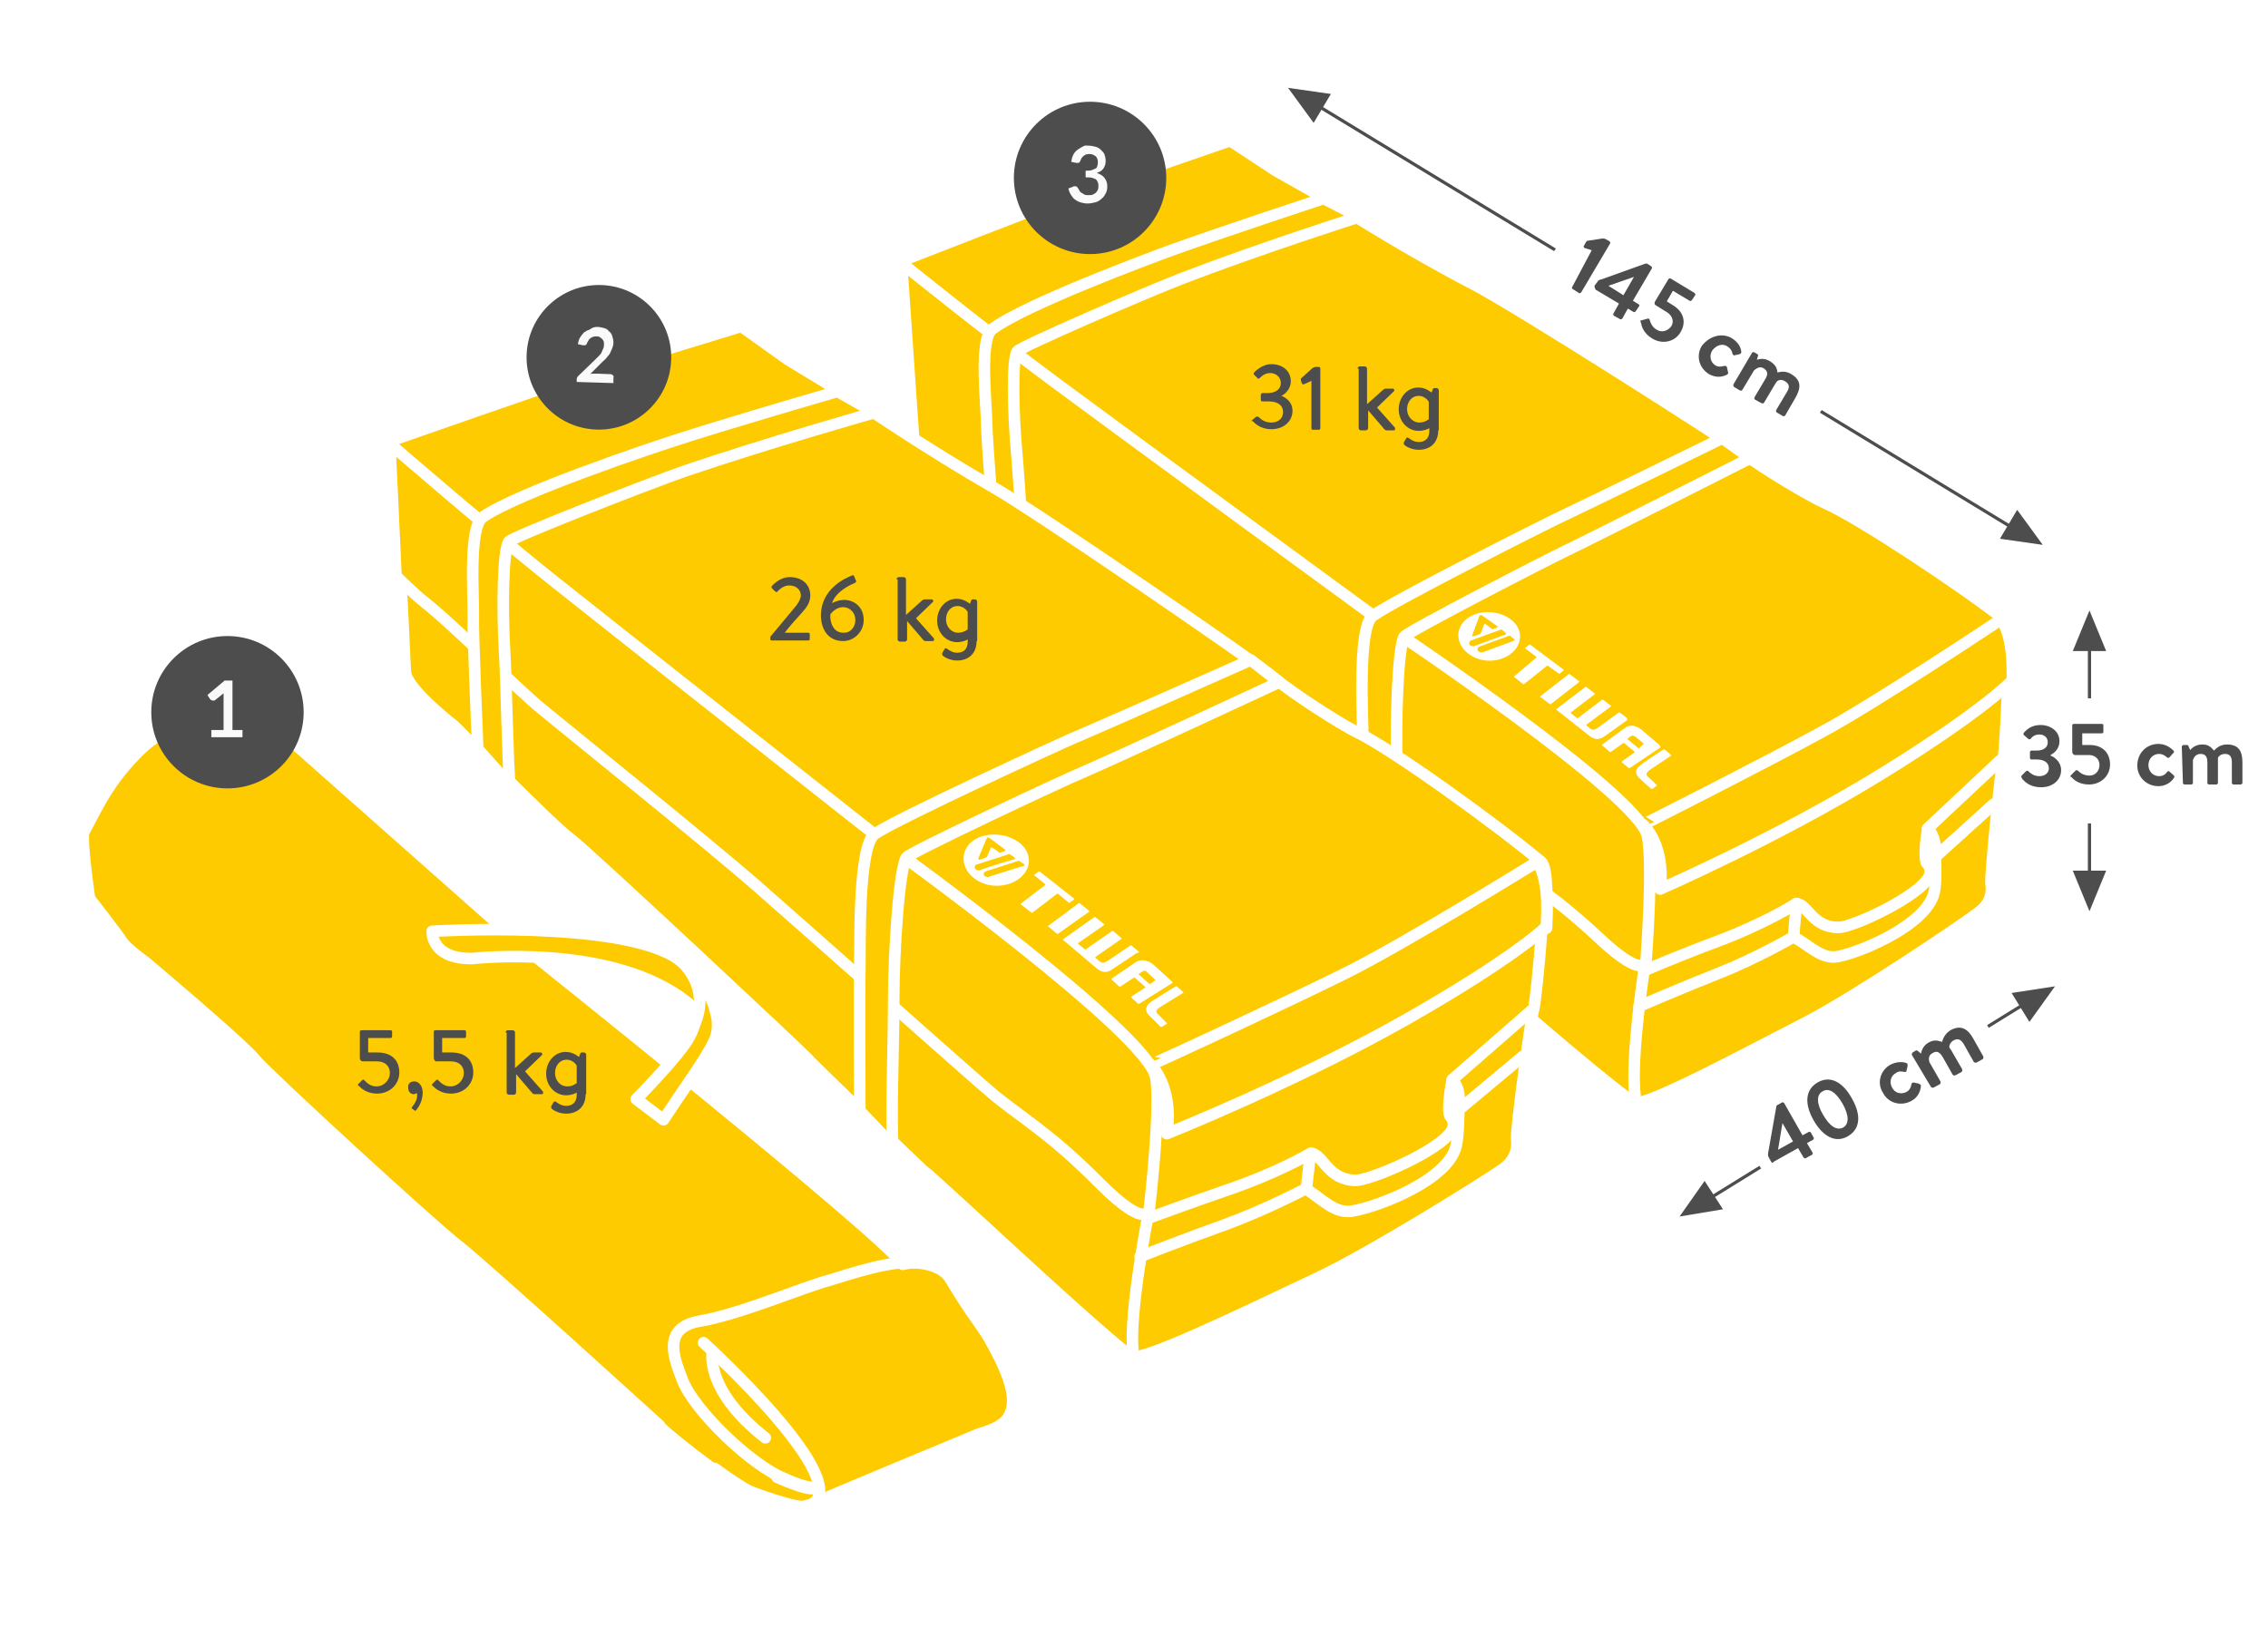 <?xml version="1.0" encoding="UTF-8"?> <svg xmlns="http://www.w3.org/2000/svg" xmlns:xlink="http://www.w3.org/1999/xlink" version="1.1" id="Layer_1" x="0px" y="0px" viewBox="0 0 407.8 294.4" style="enable-background:new 0 0 407.8 294.4;" xml:space="preserve"> <style type="text/css"> .st0{fill:#FFFFFF;} .st1{fill:#FECB00;stroke:#FFFFFF;stroke-width:2.075;stroke-linecap:round;stroke-linejoin:round;} .st2{fill:none;stroke:#4D4D4D;stroke-width:0.573;stroke-linecap:round;stroke-linejoin:round;} .st3{fill:none;stroke:#FFFFFF;stroke-width:2.075;stroke-linecap:round;stroke-linejoin:round;} .st4{fill:none;stroke:#FFFFFF;stroke-width:2.309;stroke-linecap:round;stroke-linejoin:round;} .st5{fill:#4D4D4D;} .st6{fill:#FAFAFA;} .st7{enable-background:new ;} </style> <rect y="0" class="st0" width="407.8" height="294.4"></rect> <g> <path class="st1" d="M162.7,46.7c0,0,27.1-10.6,31.8-12.2c4.7-1.6,26.7-9.2,26.7-9.2l8.2,5.4c0,0,10,5.6,12.8,7.3 c0,0,11.3,7.2,22.9,13.2c7.5,3.9,45.7,28.2,48.9,30.7c3.2,2.5,11.7,7.5,14.2,8.6c6.1,2.7,24.1,14.6,32.3,21c1.2,1,1.3,7.4,1.3,11.1 c0,0.4,0,0-0.8,0.8c-0.2,5.4-0.6,12.8-0.9,13.6c-0.3,1-2.3,20.5-2.1,21.9c0.2,1.4,0.1,3.4-2.1,5.1c-2.1,1.7-21.8,15-31,19.8 c-11.5,5.9-28.8,15.2-30.9,14.5c-2.1-0.7-21.4-17.4-23.7-19.4c-2.4-2-12.4-10.6-12.8-10.8c-0.4-0.2-20-17.9-20.7-18.6 c-0.6-0.8-38.2-33.5-41.6-35.8c-3.4-2.3-19.9-18.1-20.6-18.6c-0.7-0.5-8.3-6-8.6-8.7c-0.1-0.8-0.9-10.9-1.5-16.5 c-0.5-4.6-1.8-21.9-2-22.4C162.2,46.9,162.7,46.7,162.7,46.7z"></path> <path class="st1" d="M162.1,47.3c0,0,15.5,12.5,27.5,21.4c12,8.9,61.1,44.8,61.1,44.8s43.9,29.4,45.5,36.8c1.1,5-0.2,22.1-0.2,22.1 s0.3,4.6-8.6-3.8c-8.9-8.3-14.2-11-19-14.8c-4.6-3.6-30.6-19.5-41.6-28.5c-8.4-6.8-35.8-21.1-40.7-24.9 c-4.9-3.7-11.8-6.4-17.1-10.4c-2.1-1.6-4.3-4.9-4.3-4.9L162.1,47.3z"></path> <path class="st1" d="M294,197c-0.9-6.6,1.8-23.8,1.8-23.8"></path> <path class="st1" d="M358.5,144.6l-10.5,9.5c0,0,0.2,4.5-0.2,6.3c-1.2,5.7-12.5,10.6-17.1,11.6c-3,0.7-5-1.7-8.2-3.5 c0,0-6.7,3.9-13.6,6.6c-6.1,2.4-14.2,5.9-14.2,5.9"></path> <path class="st1" d="M252,163.7c-0.6-3.3-0.5-16.9-0.8-25.2c-0.3-7.9,0.1-22.2,1.3-24c0.6-0.9,25.6-13.8,29.4-15.6 c5.8-2.8,32.8-16.5,32.8-16.5l-5-3.6c0,0-23,11.3-30.4,14.8c-0.5,0.2-28.7,14.4-32.5,17.2c-2.8,2.1-1.7,19.7-1.7,23.5 c0,3.2,0.8,23.8,0.8,23.8L252,163.7z"></path> <path class="st1" d="M184.6,104.7c-0.5-2.8-1.2-16.6-1.8-23.3c-0.6-6.7-0.9-16.6,0.1-18.2c0.5-0.8,23.1-10.6,29.6-13.1 c14-5.4,31.9-11.1,31.9-11.1l-6.4-3.3c0,0-19.1,6.3-27.9,9.5c-2.7,1-25.7,9.5-31.7,14c-2.4,1.8-1,13.8-1,16.9 c0,2.7,1.6,22.6,1.6,22.6L184.6,104.7z"></path> <path class="st1" d="M359.6,136.8l-13,12.2c0,0,0.5,0.3,1,1.6c0.8,1.9,0.1,5.3-0.7,7c-1.8,3.7-13.9,9.2-16.2,9.2 c-4.8,0.1-5.6-4.1-7.7-4.3c0,0-5.3,3.5-14.7,7c-5.7,2.1-12.5,5-12.5,5"></path> <line class="st1" x1="323" y1="162.5" x2="322.5" y2="168.5"></line> <path class="st1" d="M327.3,131.8c9.6-5.1,32.5-20.4,32.5-20.4c2.5,3.4,2,11,2,11s-5,5.4-23.5,16.8c-18.5,11.4-39.8,20.7-39.8,20.7 s1.2-7.2-3.1-11.6C295.4,148.4,317.8,137,327.3,131.8z"></path> <g> <path id="XMLID_72_" class="st0" d="M272.3,121.8c-0.1-0.1-0.1-0.2,0-0.2l3.9-3.3c0.1-0.1,0.1-0.2,0-0.2l-1.6-1.2 c-0.1-0.1-0.2-0.2-0.3-0.2c-0.1-0.1-0.1-0.2,0-0.2l0.6-0.5c0.1-0.1,0.2-0.1,0.3,0l5.9,4.4c0.1,0.1,0.1,0.2,0,0.2l-0.6,0.5 c-0.1,0.1-0.2,0.1-0.3,0l-1.8-1.3c-0.1-0.1-0.2-0.1-0.3,0l-4,3.2c-0.1,0.1-0.2,0.1-0.3,0L272.3,121.8z"></path> <path id="XMLID_71_" class="st0" d="M277.3,125.6c-0.1-0.1-0.2-0.1-0.3-0.2c-0.1,0-0.1-0.1,0-0.2l5-3.9c0.1-0.1,0.2-0.1,0.3,0 l1.6,1.2c0.1,0.1,0.1,0.2,0,0.2l-5,3.9c-0.1,0.1-0.2,0.1-0.3,0L277.3,125.6z"></path> <path id="XMLID_70_" class="st0" d="M295.1,137.5c1.5-1.1,4-2.7,4-2.7c0.1,0,0.1,0,0.2,0l1.2,1c0,0,0,0.1,0,0.1l-3.9,2.6 c-0.5,0.4-0.7,0.8-0.4,1.1c1,0.9,1.4,1.3,1.7,1.6c0.1,0.1,0,0.1-0.1,0.2c0,0-0.7,0.5-0.7,0.5c-0.1,0-0.1,0-0.2,0 c0,0-1.8-1.6-2.2-2C294.3,139.5,293.6,138.6,295.1,137.5"></path> <path id="XMLID_69_" class="st0" d="M292.6,129.2l-1.3-1c-0.1-0.1-0.2-0.1-0.3,0l-3.7,2.7c-0.3,0.2-0.9,0.6-1.4,0.1l-0.6-0.5 c-0.1-0.1-0.1-0.1,0-0.2l4.3-3.2c0.1-0.1,0.1-0.2,0-0.2l-1.3-1c-0.1-0.1-0.2,0-0.3,0l-4.2,3.2c-0.1,0.1-0.2,0.1-0.3,0l-1-0.8 c-0.1-0.1-0.1-0.2,0-0.2l4.2-3.2c0.1-0.1,0.1-0.2,0-0.2l-1.4-1.1c-0.1-0.1-0.2-0.1-0.3,0l-5.1,3.9c-0.1,0.1-0.1,0.2,0,0.2l5.7,4.5 l0,0l0,0c1.1,0.9,1.9,1,3.1,0.1l3.9-2.8C292.6,129.3,292.6,129.2,292.6,129.2"></path> <path id="XMLID_66_" class="st0" d="M298.4,134l-3.3-2.8c-1.3-1-2.4-0.7-2.9-0.3l-4.1,3c-0.1,0.1-0.1,0.2,0,0.2l1.3,1.1 c0.1,0.1,0.2,0,0.3,0l2.1-1.5c0.1-0.1,0.2-0.1,0.3,0l1.8,1.5c0.1,0,0,0.1-0.1,0.2l-2.1,1.5c-0.1,0.1-0.1,0.2-0.1,0.2l1.2,1 c0.1,0.1,0.2,0,0.3,0l5.5-3.7C298.4,134.2,298.5,134.1,298.4,134 M294.8,134.5c-0.1,0.1-0.2,0.1-0.3,0l-1.8-1.5 c-0.1-0.1,0-0.1,0-0.2l0.4-0.3c0.5-0.4,0.8-0.1,1.1,0.1l1.3,1.1c0.1,0,0,0.1-0.1,0.2L294.8,134.5z"></path> <path id="XMLID_61_" class="st0" d="M271.5,111.3c-2.4-1.7-6-1.6-8,0.2c-2,1.8-1.6,4.6,0.7,6.2c2.2,1.6,5.6,1.5,7.7-0.3 C273.9,115.6,273.8,112.9,271.5,111.3 M264.7,114.3l1.3-3.5c0.1-0.2,0.3-0.2,0.5-0.1l2.7,1.9c0.2,0.1,0.1,0.2-0.1,0.3l-0.5,0.2 c-0.2,0.1-0.3,0.1-0.5-0.1l-0.9-0.7c-0.2-0.1-0.3-0.1-0.4,0.1l-0.5,1.4c-0.1,0.2-0.1,0.2-0.4,0.3l-0.8,0.3 C264.8,114.5,264.7,114.5,264.7,114.3 M265.1,116.2c-0.2,0.1-0.5,0-0.7-0.1c-0.3-0.2-0.3-0.5-0.1-0.8c0.1,0,0.1-0.1,0.2-0.1 l5.2-1.9c0.2-0.1,0.4-0.1,0.5,0.1l0.5,0.4c0.2,0.1,0.1,0.3-0.1,0.4C270.7,114.1,265.1,116.2,265.1,116.2 M266.6,117.3 c-0.2,0.1-0.5,0-0.7-0.1c-0.3-0.2-0.3-0.5-0.1-0.8c0.1,0,0.1-0.1,0.2-0.1l5.2-1.9c0.2-0.1,0.4-0.1,0.5,0.1l0.5,0.4 c0.2,0.1,0.1,0.3-0.1,0.4C272.3,115.2,266.7,117.3,266.6,117.3"></path> </g> <path class="st1" d="M346.6,149.1c0,0-0.8,4.7-0.2,6.1c0,0,1.1,0.9,0.5,2.5"></path> </g> <path class="st1" d="M70.8,79.1c0,0,29.1-10.2,34-11.7c5-1.5,28.5-8.7,28.5-8.7l8.4,6c0,0,10.4,6.3,13.3,8.1c0,0,11.7,8,23.7,14.9 c7.7,4.4,47.2,31.5,50.5,34.3c3.3,2.8,12.1,8.4,14.6,9.6c6.3,3,24.9,16.4,33.3,23.4c1.3,1.1,1,7.9,1,11.7c0,0.5,0,0-0.9,0.8 c-0.4,5.7-1.2,13.5-1.5,14.3c-0.4,1-3.2,21.6-3,23.1c0.2,1.5-0.1,3.6-2.4,5.3c-2.3,1.7-23.5,15-33.5,19.7 c-12.3,5.8-31,14.9-33.2,14.1c-2.1-0.9-21.9-19.2-24.3-21.4c-2.4-2.2-12.7-11.7-13.1-11.9c-0.4-0.2-20.5-19.6-21.1-20.4 c-0.7-0.8-39.1-36.8-42.5-39.4c-3.5-2.5-20.4-19.9-21-20.4c-0.7-0.5-8.5-6.7-8.7-9.6c-0.1-0.8-0.5-11.5-0.9-17.4 c-0.4-4.9-1-23.2-1.3-23.7C70.3,79.4,70.8,79.1,70.8,79.1z"></path> <path class="st1" d="M70.1,79.8c0,0,15.9,13.8,28.2,23.7c12.3,9.8,62.8,49.6,62.8,49.6s45.2,32.7,46.7,40.6c1,5.3-1.1,23.4-1.1,23.4 s0.2,4.9-9-4.3c-9.1-9.2-14.6-12.1-19.5-16.3c-4.7-4-31.1-27.5-42.4-37.4c-8.6-7.5-33.2-27.3-38.3-31.5c-5-4.1-15.3-14.6-20.8-19 c-2.2-1.7-5.5-5-5.5-5L70.1,79.8z"></path> <path class="st1" d="M203.7,242.8c-0.7-7,2.9-25.1,2.9-25.1"></path> <path class="st1" d="M273.8,190l-11.5,9.6c0,0,0,4.7-0.5,6.6c-1.5,6-13.6,10.7-18.5,11.6c-3.2,0.6-5.3-1.9-8.5-4 c0,0-7.2,3.8-14.6,6.5c-6.5,2.3-15.2,5.7-15.2,5.7"></path> <path class="st1" d="M160.6,206.1c-0.5-3.5,0.1-17.9,0.1-26.6c0-8.4,1-23.5,2.3-25.3c0.7-0.9,27.6-13.6,31.7-15.3 c6.3-2.7,35.3-16.2,35.3-16.2l-5.1-4c0,0-24.7,11-32.7,14.4c-0.5,0.2-30.9,14.1-34.9,16.9c-3.1,2.1-2.6,20.8-2.7,24.7 c-0.1,3.4,0,25.1,0,25.1L160.6,206.1z"></path> <path class="st1" d="M91.7,141.2c-0.4-2.9-0.6-17.6-1-24.6c-0.4-7.1-0.3-17.6,0.8-19.2c0.6-0.8,24.8-10.3,31.7-12.7 c15-5.1,34.1-10.5,34.1-10.5l-6.7-3.8c0,0-20.4,5.9-29.8,9c-2.8,0.9-27.5,9.1-34,13.6c-2.6,1.8-1.6,14.5-1.7,17.8 c-0.1,2.9,0.8,23.9,0.8,23.9L91.7,141.2z"></path> <path class="st1" d="M275.3,181.8l-14.2,12.4c0,0,0.5,0.3,1,1.7c0.7,2.1-0.1,5.6-1,7.3c-2,3.8-15,9.2-17.4,9.1c-5-0.1-5.7-4.6-8-4.9 c0,0-5.7,3.5-15.8,6.9c-6.1,2.1-13.4,4.8-13.4,4.8"></path> <line class="st1" x1="235.6" y1="207.6" x2="234.9" y2="213.8"></line> <path class="st1" d="M241.4,175.3c10.3-5,35-20.3,35-20.3c2.5,3.7,1.6,11.7,1.6,11.7s-5.5,5.5-25.4,16.8 c-20,11.3-42.8,20.4-42.8,20.4s1.5-7.5-2.9-12.4C207,191.6,231.1,180.4,241.4,175.3z"></path> <g> <path id="XMLID_60_" class="st0" d="M183.6,162.7c-0.1-0.1-0.1-0.2,0-0.2l4.3-3.3c0.1-0.1,0.1-0.2,0-0.2l-1.6-1.3 c-0.1-0.1-0.2-0.2-0.3-0.2c-0.1-0.1-0.1-0.2,0-0.2l0.7-0.5c0.1-0.1,0.2-0.1,0.3,0l6.1,4.8c0.1,0.1,0.1,0.2,0,0.2l-0.7,0.5 c-0.1,0.1-0.2,0.1-0.3,0l-1.8-1.5c-0.1-0.1-0.2-0.1-0.3,0l-4.3,3.3c-0.1,0.1-0.2,0.1-0.3,0L183.6,162.7z"></path> <path id="XMLID_59_" class="st0" d="M188.8,166.9c-0.1-0.1-0.2-0.2-0.3-0.2c-0.1-0.1-0.1-0.2,0-0.2l5.4-4c0.1-0.1,0.2-0.1,0.3,0 l1.6,1.3c0.1,0.1,0.1,0.2,0,0.2l-5.5,3.9c-0.1,0.1-0.2,0.1-0.3,0L188.8,166.9z"></path> <path id="XMLID_58_" class="st0" d="M207.1,180.1c1.7-1.1,4.3-2.7,4.3-2.7c0.1,0,0.2,0,0.2,0l1.2,1.1c0,0,0,0.1-0.1,0.1l-4.2,2.6 c-0.6,0.4-0.7,0.8-0.4,1.1c1,1,1.4,1.4,1.7,1.7c0.1,0.1,0,0.2-0.1,0.2c0,0-0.8,0.5-0.8,0.5c-0.1,0-0.1,0-0.2,0c0,0-1.8-1.8-2.2-2.2 C206.2,182.2,205.5,181.1,207.1,180.1"></path> <path id="XMLID_57_" class="st0" d="M204.8,171.2l-1.3-1.1c-0.1-0.1-0.2-0.1-0.3,0l-4,2.7c-0.4,0.2-0.9,0.6-1.5,0.1l-0.7-0.6 c-0.1-0.1-0.1-0.2,0-0.2l4.6-3.2c0.1-0.1,0.1-0.2,0-0.2l-1.4-1.2c-0.1-0.1-0.2-0.1-0.3,0l-4.6,3.2c-0.1,0.1-0.2,0.1-0.3,0l-1.1-0.9 c-0.1-0.1-0.1-0.2,0-0.2l4.6-3.2c0.1-0.1,0.1-0.2,0-0.2l-1.5-1.2c-0.1-0.1-0.2-0.1-0.3,0l-5.5,3.9c-0.1,0.1-0.1,0.2,0,0.2l5.8,4.9 l0,0l0,0c1.1,1,2,1.1,3.2,0.2l4.2-2.8C204.8,171.4,204.8,171.3,204.8,171.2"></path> <path id="XMLID_54_" class="st0" d="M210.8,176.6l-3.4-3.1c-1.3-1.1-2.6-0.8-3.1-0.5l-4.4,3c-0.1,0.1-0.1,0.2,0,0.2l1.3,1.2 c0.1,0.1,0.2,0.1,0.3,0l2.3-1.5c0.1-0.1,0.2-0.1,0.3,0l1.8,1.6c0.1,0.1,0,0.2-0.1,0.2l-2.3,1.5c-0.1,0.1-0.1,0.2-0.1,0.2l1.2,1.1 c0.1,0.1,0.2,0,0.3,0l5.9-3.7C210.8,176.7,210.8,176.6,210.8,176.6 M206.9,176.9c-0.1,0.1-0.2,0.1-0.3,0l-1.8-1.6 c-0.1-0.1,0-0.2,0.1-0.2l0.4-0.3c0.6-0.4,0.8-0.1,1.1,0.2l1.3,1.2c0.1,0.1,0,0.1-0.1,0.2L206.9,176.9z"></path> <path id="XMLID_49_" class="st0" d="M183.2,151.5c-2.4-1.8-6.3-1.9-8.5-0.1c-2.1,1.8-1.9,4.8,0.5,6.6c2.3,1.8,5.9,1.7,8.1,0 C185.6,156.2,185.6,153.3,183.2,151.5 M175.9,154.4l1.5-3.6c0.1-0.2,0.3-0.2,0.5-0.1l2.8,2.1c0.2,0.1,0.1,0.3-0.1,0.3l-0.6,0.2 c-0.2,0.1-0.4,0.1-0.5-0.1l-1-0.7c-0.2-0.1-0.4-0.1-0.4,0.1l-0.6,1.4c-0.1,0.2-0.1,0.2-0.4,0.3l-0.9,0.3 C176,154.7,175.9,154.6,175.9,154.4 M176.2,156.5c-0.2,0.1-0.5,0-0.7-0.1c-0.3-0.2-0.3-0.6-0.1-0.8c0.1,0,0.1-0.1,0.2-0.1l5.6-1.8 c0.2-0.1,0.4-0.1,0.6,0.1l0.6,0.4c0.2,0.1,0.1,0.3-0.1,0.4C182.3,154.5,176.3,156.4,176.2,156.5 M177.8,157.7 c-0.2,0.1-0.5,0-0.7-0.1c-0.3-0.2-0.3-0.6,0-0.8c0.1,0,0.1-0.1,0.2-0.1l5.6-1.8c0.2-0.1,0.4-0.1,0.6,0.1l0.6,0.4 c0.2,0.1,0.1,0.3-0.1,0.4C183.9,155.7,177.9,157.7,177.8,157.7"></path> </g> <path class="st1" d="M261.1,194.3c0,0-1,4.9-0.4,6.4c0,0,1.1,1,0.4,2.6"></path> <line class="st2" x1="233.3" y1="16.8" x2="363.6" y2="96"></line> <polygon class="st0" points="322.1,81.3 274,52.6 284,38.9 332,67.6 "></polygon> <g> <g> <line class="st2" x1="366.7" y1="178.9" x2="304.9" y2="217.1"></line> </g> </g> <rect x="312.4" y="188.7" transform="matrix(0.854 -0.521 0.521 0.854 -53.231 203.935)" class="st0" width="48.1" height="16"></rect> <path class="st1" d="M177.8,240.6c-1.3-2.3-3-4-7-10.7c-1.5-2.5-6.2-3.2-8.4-2.5l-0.1,0l0.1,0c-4.9-6.5-67.3-56.3-67.3-56.3 l-42-37.2l-2-3.8l-1.1-2.3c0,0-2-1.3-3.2-1.4c-1.2-0.1-14.6,2-21.1,8c-6.4,6-8.5,11.5-10.6,15.2c-0.6,1.1,1,12,1,12s5,6.4,5.8,7.7 c0.8,1.3,4.2,3.7,4.2,3.7s17.6,14.8,19.8,17.6c2.2,2.7,32.3,30.3,36.4,33.4c4.1,3.1,36.3,32.4,36.3,32.4 c-0.8-0.1,11.3,9.7,15.6,11.6c0,0,9.4,3.7,11.2,2.9c0,0,25.4-10.6,30.4-12.3C183.7,255.9,183.9,251.3,177.8,240.6z"></path> <g> <path class="st3" d="M147.3,267.5c-2,0.6-6.1-1.5-6.1-1.5c-6-2.3-16.4-12.3-18.5-17.8c-1.4-3.7-3.9-9.4,3.2-10.6s18.3-6,23.1-7.3 c3.5-1,11.4-3.9,17-3.2c0,0,3.3,0.2,4.9,2.7s6.1,9.6,7,10.7c0.9,1.1,4.6,8.1,4.3,12.1s-5.1,4.9-6.4,5.4c0,0-27,11.2-28.6,12 c-4,2-8.2,1.8-18.7-5.9"></path> <path class="st3" d="M126.5,241.5c0,0,28.2,25.6,19,29.3"></path> <path class="st3" d="M128.1,243c0,0-1.6,6.9,9.5,15.6"></path> </g> <path class="st4" d="M146.5,267.5c0,0-0.4,0.9-6.7-1.9"></path> <g> <path class="st1" d="M121.7,197.8c2.7-4,6.2-8.9,7-11.3c0.8-2.5-0.1-4.7-0.1-4.7c-0.5-3.4-5.1-8.2-6.8-9.4 c-10.3-7-44.1-4.9-44.1-4.9s-0.3,5,7.2,4.9c0,0,25.4-2.9,38.8,8c1.7,1.3,2,3.8-0.7,7.6c-2.7,3.7-8.6,9.7-8.6,9.7l4.9,3.7 L121.7,197.8z"></path> <path class="st3" d="M123.3,173.7c3.8,4.6,3.4,9.8-2.1,16.4"></path> </g> <g> <circle class="st5" cx="196" cy="32" r="13.7"></circle> <g> <path class="st6" d="M195.7,26.2c0.5,0,0.9,0.1,1.3,0.2s0.7,0.3,1,0.6s0.5,0.5,0.6,0.8c0.1,0.3,0.2,0.7,0.2,1c0,0.3,0,0.6-0.1,0.9 c-0.1,0.2-0.2,0.5-0.3,0.6c-0.1,0.2-0.3,0.3-0.5,0.5c-0.2,0.1-0.4,0.2-0.7,0.3c0.6,0.2,1.1,0.5,1.4,0.9c0.3,0.4,0.5,0.9,0.5,1.5 c0,0.5-0.1,1-0.3,1.3c-0.2,0.4-0.4,0.7-0.8,1c-0.3,0.3-0.7,0.5-1.1,0.6c-0.4,0.1-0.9,0.2-1.3,0.2c-0.5,0-1-0.1-1.3-0.2 c-0.4-0.1-0.7-0.3-1-0.5s-0.5-0.5-0.7-0.8s-0.4-0.7-0.5-1.2l0.8-0.3c0.1-0.1,0.3-0.1,0.4-0.1c0.1,0,0.2,0,0.3,0.1 c0.1,0.1,0.2,0.1,0.2,0.2c0.1,0.2,0.2,0.3,0.3,0.5c0.1,0.2,0.2,0.3,0.4,0.4s0.3,0.2,0.5,0.3c0.2,0.1,0.4,0.1,0.7,0.1 c0.3,0,0.6,0,0.8-0.1c0.2-0.1,0.4-0.2,0.6-0.4c0.1-0.2,0.3-0.3,0.3-0.5c0.1-0.2,0.1-0.4,0.1-0.6c0-0.2,0-0.5-0.1-0.7 s-0.2-0.4-0.3-0.5s-0.4-0.2-0.7-0.3c-0.3-0.1-0.7-0.1-1.2-0.1v-1.2c0.4,0,0.8,0,1.1-0.1s0.5-0.2,0.7-0.3c0.2-0.1,0.3-0.3,0.3-0.5 c0.1-0.2,0.1-0.4,0.1-0.6c0-0.5-0.1-0.8-0.4-1.1c-0.3-0.2-0.6-0.4-1.1-0.4c-0.4,0-0.8,0.1-1,0.3c-0.3,0.2-0.5,0.5-0.6,0.8 c-0.1,0.2-0.1,0.3-0.2,0.4s-0.2,0.1-0.4,0.1c-0.1,0-0.2,0-0.2,0l-0.9-0.2c0.1-0.5,0.2-0.9,0.4-1.3c0.2-0.4,0.5-0.7,0.8-0.9 c0.3-0.2,0.6-0.4,1-0.6S195.2,26.2,195.7,26.2z"></path> </g> </g> <g> <ellipse transform="matrix(2.366834e-02 -1 1 2.366834e-02 40.836 170.444)" class="st5" cx="107.7" cy="64.3" rx="13" ry="13"></ellipse> <g> <path class="st6" d="M107.4,58.8c0.4,0,0.8,0.1,1.2,0.2c0.4,0.1,0.7,0.3,0.9,0.6c0.3,0.2,0.5,0.5,0.6,0.9c0.1,0.3,0.2,0.7,0.2,1.1 c0,0.4-0.1,0.7-0.2,1c-0.1,0.3-0.3,0.6-0.4,0.9s-0.4,0.5-0.6,0.8c-0.2,0.3-0.5,0.5-0.8,0.8l-2.2,2.2c0.2-0.1,0.4-0.1,0.6-0.1 c0.2,0,0.4,0,0.6,0l2.5,0.1c0.2,0,0.3,0.1,0.4,0.2s0.2,0.2,0.1,0.4l0,1l-6.6-0.2l0-0.5c0-0.1,0-0.2,0.1-0.3c0-0.1,0.1-0.2,0.2-0.3 l3-2.9c0.2-0.2,0.5-0.5,0.7-0.7s0.4-0.4,0.5-0.7s0.2-0.4,0.3-0.7c0.1-0.2,0.1-0.5,0.1-0.7c0-0.2,0-0.4-0.1-0.6s-0.2-0.3-0.3-0.4 c-0.1-0.1-0.3-0.2-0.4-0.3c-0.2-0.1-0.4-0.1-0.6-0.1c-0.4,0-0.7,0.1-1,0.3s-0.4,0.5-0.6,0.8c-0.1,0.2-0.1,0.3-0.2,0.4 c-0.1,0.1-0.2,0.1-0.4,0.1c-0.1,0-0.1,0-0.2,0l-0.9-0.2c0.1-0.5,0.2-0.9,0.4-1.2s0.4-0.6,0.7-0.9c0.3-0.2,0.6-0.4,1-0.5 C106.5,58.9,106.9,58.8,107.4,58.8z"></path> </g> </g> <g> <circle class="st5" cx="40.9" cy="128.1" r="13.7"></circle> <g> <path class="st6" d="M38.1,131.3h2.1v-5.9c0-0.2,0-0.5,0-0.7l-1.5,1.2c-0.1,0.1-0.1,0.1-0.2,0.1c-0.1,0-0.1,0-0.2,0 c-0.1,0-0.2,0-0.3-0.1c-0.1,0-0.1-0.1-0.2-0.1l-0.5-0.8l3.1-2.6h1.4v8.9h1.8v1.3h-5.6V131.3z"></path> </g> </g> <g> <g> <path class="st5" d="M141.1,113.8h4.2c0.2,0,0.3,0.1,0.3,0.3v0.8c0,0.2-0.1,0.3-0.3,0.3h-6.5c-0.2,0-0.3-0.1-0.3-0.3v-0.1 c0-0.2,0-0.3,0.2-0.5c1.2-1.4,2.8-3.4,4-4.8c0.8-0.9,1.3-1.8,1.3-2.4c0-0.8-0.6-1.8-2.1-1.8c-0.9,0-1.7,0.6-2.1,1.1 c-0.1,0.1-0.3,0.1-0.4,0l-0.6-0.6c-0.1-0.1-0.1-0.3,0-0.4c0,0,1.3-1.6,3.2-1.6c2.4,0,3.7,1.5,3.7,3.3c0,1.3-0.7,2.2-1.6,3.2 C143.2,111.3,142,112.6,141.1,113.8L141.1,113.8z"></path> <path class="st5" d="M153.2,103.5c0.2-0.1,0.4,0,0.4,0.2l0.3,0.7c0.1,0.2,0,0.4-0.3,0.5c-0.8,0.3-3.4,1.6-4,3.6 c0.1-0.1,1.1-0.6,2.2-0.6c1.8,0,3.5,1.3,3.5,3.6c0,2.1-1.7,3.8-3.7,3.8c-2.7,0-4-2.1-4-4.7C147.7,106,151.7,104.1,153.2,103.5z M153.8,111.5c0-1.3-1-2.3-2.2-2.3c-1.2,0-2,0.9-2.3,1.3c-0.1,1.4,0.5,3.3,2.3,3.3C152.9,113.9,153.8,112.8,153.8,111.5z"></path> <path class="st5" d="M161.2,104.2c0-0.2,0.2-0.4,0.4-0.4h0.9c0.2,0,0.4,0.2,0.4,0.4v6.4l2.9-2.6c0.1-0.1,0.3-0.2,0.5-0.2h1.2 c0.3,0,0.4,0.4,0.2,0.5l-3,2.9l3.2,3.6c0.1,0.2,0.1,0.5-0.2,0.5h-1.3c-0.1,0-0.3-0.1-0.3-0.1l-3-3.5v3.3c0,0.2-0.2,0.4-0.4,0.4 h-0.9c-0.2,0-0.4-0.2-0.4-0.4V104.2z"></path> <path class="st5" d="M175.6,115.3c0,2.3-1.5,3.5-3.5,3.5c-1.3,0-2.3-0.6-2.6-0.9c-0.1-0.1-0.1-0.3-0.1-0.4l0.4-0.7 c0.1-0.2,0.3-0.3,0.5-0.1c0.3,0.2,0.9,0.7,1.8,0.7c1,0,1.9-0.5,1.9-2v-0.4c-0.1,0.1-0.9,0.5-1.9,0.5c-2,0-3.6-1.7-3.6-3.9 c0-2.1,1.5-3.9,3.5-3.9c1.4,0,2.2,0.8,2.4,0.9l0.2-0.5c0-0.1,0.1-0.3,0.3-0.3h0.4c0.2,0,0.4,0.2,0.4,0.4V115.3z M172.3,113.8 c1,0,1.7-0.6,1.7-0.6v-3.1c-0.1-0.3-0.8-1.1-1.8-1.1c-1.3,0-2.1,1.1-2.1,2.4C170.1,112.7,171,113.8,172.3,113.8z"></path> </g> </g> <g> <g> <path class="st5" d="M64.5,194.9c0.2-0.2,0.4-0.4,0.6-0.6c0.1-0.1,0.3-0.2,0.4,0c0.6,0.6,1.2,1.1,2.2,1.1c1.4,0,2.4-1.2,2.4-2.4 c0-1.2-0.8-2.1-2.3-2.1h-2.6c-0.3,0-0.5-0.3-0.5-0.6v-4.7c0-0.2,0.1-0.3,0.3-0.3h5.2c0.2,0,0.3,0.1,0.3,0.3v0.8 c0,0.2-0.1,0.3-0.3,0.3h-4v2.6h1.7c2.5,0,3.9,1.4,3.9,3.6c0,2.1-1.7,3.8-4,3.8c-1.8,0-2.8-0.9-3.3-1.4 C64.3,195.2,64.3,195.1,64.5,194.9z"></path> <path class="st5" d="M74.5,194.5c0.8,0,1.5,0.8,1.5,2c0,1.4-0.6,2.5-1.2,3.2c-0.1,0.1-0.2,0.1-0.3,0l-0.4-0.3 c-0.1-0.1-0.1-0.2,0-0.3c0.5-0.6,0.9-1.3,0.9-2.1c0-0.2,0-0.3-0.1-0.4c-0.1,0.1-0.3,0.2-0.5,0.2c-0.6,0-1-0.5-1-1.1 C73.3,194.9,73.8,194.5,74.5,194.5z"></path> <path class="st5" d="M77.8,194.9c0.2-0.2,0.4-0.4,0.6-0.6c0.1-0.1,0.3-0.2,0.4,0c0.6,0.6,1.2,1.1,2.2,1.1c1.4,0,2.4-1.2,2.4-2.4 c0-1.2-0.8-2.1-2.3-2.1h-2.6c-0.3,0-0.5-0.3-0.5-0.6v-4.7c0-0.2,0.1-0.3,0.3-0.3h5.2c0.2,0,0.3,0.1,0.3,0.3v0.8 c0,0.2-0.1,0.3-0.3,0.3h-4v2.6h1.7c2.5,0,3.9,1.4,3.9,3.6c0,2.1-1.7,3.8-4,3.8c-1.8,0-2.8-0.9-3.3-1.4 C77.6,195.2,77.6,195.1,77.8,194.9z"></path> <path class="st5" d="M90.9,185.7c0-0.2,0.2-0.4,0.4-0.4h0.9c0.2,0,0.4,0.2,0.4,0.4v6.4l2.9-2.6c0.1-0.1,0.3-0.2,0.5-0.2h1.2 c0.3,0,0.4,0.4,0.2,0.5l-3,2.9l3.2,3.6c0.1,0.2,0.1,0.5-0.2,0.5h-1.3c-0.1,0-0.3-0.1-0.3-0.1l-3-3.5v3.3c0,0.2-0.2,0.4-0.4,0.4 h-0.9c-0.2,0-0.4-0.2-0.4-0.4V185.7z"></path> <path class="st5" d="M105.3,196.8c0,2.3-1.5,3.5-3.5,3.5c-1.3,0-2.3-0.6-2.6-0.9c-0.1-0.1-0.1-0.3-0.1-0.4l0.4-0.7 c0.1-0.2,0.3-0.3,0.5-0.1c0.3,0.2,0.9,0.7,1.8,0.7c1,0,1.9-0.5,1.9-2v-0.4c-0.1,0.1-0.9,0.5-1.9,0.5c-2,0-3.6-1.7-3.6-3.9 c0-2.1,1.5-3.9,3.5-3.9c1.4,0,2.2,0.8,2.4,0.9l0.2-0.5c0-0.1,0.1-0.3,0.3-0.3h0.4c0.2,0,0.4,0.2,0.4,0.4V196.8z M102,195.4 c1,0,1.7-0.6,1.7-0.6v-3.1c-0.1-0.3-0.8-1.1-1.8-1.1c-1.3,0-2.1,1.1-2.1,2.4C99.8,194.3,100.7,195.4,102,195.4z"></path> </g> </g> <g> <g> <path class="st5" d="M225.1,75.6l0.7-0.6c0.2-0.1,0.3-0.1,0.5,0c0.5,0.5,1.2,1,2.3,1c1.1,0,2.1-0.6,2.1-1.9c0-1.1-0.8-1.9-2.6-1.9 H227c-0.2,0-0.3-0.1-0.3-0.4v-0.7c0-0.2,0.1-0.4,0.3-0.4h0.9c1.6,0,2.4-0.8,2.4-1.8c0-1.1-0.9-1.8-1.9-1.8c-1,0-1.6,0.6-1.9,0.9 c-0.1,0.1-0.3,0.2-0.4,0l-0.6-0.6c-0.1-0.1-0.1-0.3,0-0.4c0,0,1.3-1.5,3.1-1.5c2,0,3.5,1.2,3.5,3.1c0,1.3-1,2.3-1.7,2.6v0 c0.8,0.3,2,1.1,2,2.7c0,1.8-1.5,3.3-3.8,3.3c-2,0-3-1.1-3.4-1.5C225,75.9,225,75.7,225.1,75.6z"></path> <path class="st5" d="M235.8,68.5l-1.3,0.6c-0.1,0.1-0.3,0-0.4-0.1l-0.2-0.6c0-0.1,0-0.3,0-0.3l2.1-1.9c0.2-0.1,0.3-0.2,0.6-0.2 h0.5c0.2,0,0.3,0.1,0.3,0.3V77c0,0.2-0.1,0.3-0.3,0.3h-1c-0.2,0-0.3-0.1-0.3-0.3V68.5z"></path> <path class="st5" d="M244.1,66.3c0-0.2,0.2-0.4,0.4-0.4h0.9c0.2,0,0.4,0.2,0.4,0.4v6.4l2.9-2.6c0.1-0.1,0.3-0.2,0.5-0.2h1.2 c0.3,0,0.4,0.4,0.2,0.5l-3,2.9l3.2,3.6c0.1,0.2,0.1,0.5-0.2,0.5h-1.3c-0.1,0-0.3-0.1-0.3-0.1l-3-3.5V77c0,0.2-0.2,0.4-0.4,0.4 h-0.9c-0.2,0-0.4-0.2-0.4-0.4V66.3z"></path> <path class="st5" d="M258.6,77.4c0,2.3-1.5,3.5-3.5,3.5c-1.3,0-2.3-0.6-2.6-0.9c-0.1-0.1-0.1-0.3-0.1-0.4l0.4-0.7 c0.1-0.2,0.3-0.3,0.5-0.1c0.3,0.2,0.9,0.7,1.8,0.7c1,0,1.9-0.5,1.9-2V77c-0.1,0.1-0.9,0.5-1.9,0.5c-2,0-3.6-1.7-3.6-3.9 c0-2.1,1.5-3.9,3.5-3.9c1.4,0,2.2,0.8,2.4,0.9l0.2-0.5c0-0.1,0.1-0.3,0.3-0.3h0.4c0.2,0,0.4,0.2,0.4,0.4V77.4z M255.2,76 c1,0,1.7-0.6,1.7-0.6v-3.1c-0.1-0.3-0.8-1.1-1.8-1.1c-1.3,0-2.1,1.1-2.1,2.4C253,74.9,254,76,255.2,76z"></path> </g> </g> <polyline class="st5" points="239.3,16.9 231.6,15.8 236.2,22.1 "></polyline> <polyline class="st5" points="359.6,96.9 367.3,98 362.7,91.7 "></polyline> <polyline class="st5" points="372.7,156.6 375.7,163.9 378.7,156.6 "></polyline> <polyline class="st5" points="372.7,117.1 375.7,109.8 378.7,117.1 "></polyline> <polyline class="st5" points="306.5,212.4 302,218.8 309.8,217.5 "></polyline> <polyline class="st5" points="361.7,178.6 369.5,177.4 364.9,183.8 "></polyline> <line class="st2" x1="375.7" y1="115.2" x2="375.7" y2="158.6"></line> <rect x="365.5" y="125.6" class="st0" width="38.6" height="22.5"></rect> <g class="st7"> <path class="st5" d="M286.2,45l-1.3-0.4c-0.1-0.1-0.2-0.2-0.1-0.4l0.4-0.7c0.1-0.1,0.1-0.2,0.3-0.2l2.6-0.4c0.2,0,0.4,0,0.6,0.1 l0.7,0.4c0.1,0.1,0.2,0.3,0.1,0.4l-5.2,8.8c-0.1,0.1-0.3,0.2-0.4,0.1l-1.1-0.7c-0.2-0.1-0.2-0.3-0.1-0.4L286.2,45z"></path> <path class="st5" d="M286.7,51.4l0.6-0.8c0.1-0.2,0.3-0.3,0.5-0.3l8.1-2.9c0.2,0,0.3,0,0.4,0.1l0.6,0.4c0.1,0.1,0.2,0.3,0.1,0.4 l-3.4,5.8l1,0.6c0.2,0.1,0.2,0.3,0.1,0.4l-0.6,0.9c-0.1,0.1-0.3,0.2-0.4,0.1l-1-0.6l-1,1.8c-0.1,0.1-0.3,0.2-0.4,0.1l-1.1-0.6 c-0.1-0.1-0.2-0.3-0.1-0.4l1-1.8l-4.2-2.5C286.7,51.7,286.7,51.5,286.7,51.4z M289.2,51.4l2.7,1.7l1.9-3.3l0,0L289.2,51.4 L289.2,51.4z"></path> <path class="st5" d="M295.2,57.6l1.1-0.3c0.1,0,0.3,0,0.3,0.2c0.2,0.6,0.5,1.4,1.3,1.8c0.9,0.6,2,0.2,2.6-0.6 c0.5-0.8,0.3-1.8-0.7-2.5l-2.1-1.3c-0.3-0.2-0.2-0.5-0.1-0.7l2.4-4c0.1-0.1,0.3-0.2,0.4-0.1l4.3,2.6c0.1,0.1,0.2,0.3,0.1,0.4 l-0.6,0.9c-0.1,0.1-0.3,0.2-0.4,0.1l-3-1.8l-1.1,1.9l1.1,0.7c2,1.2,2.4,3.1,1.4,4.8c-1,1.8-3.3,2.3-5.1,1.2c-1.5-0.9-1.9-2.1-2-2.7 C294.9,57.7,294.9,57.6,295.2,57.6z"></path> <path class="st5" d="M311.5,60.9c0.9,0.6,1.5,1.4,1.6,2.4c0,0.2-0.1,0.3-0.3,0.4l-0.9,0.2c-0.2,0.1-0.3-0.1-0.4-0.3 c-0.1-0.5-0.3-0.9-0.9-1.3c-0.9-0.6-2-0.2-2.7,0.7c-0.6,0.9-0.4,2.1,0.5,2.7c0.7,0.4,1.2,0.2,1.7,0.1c0.2,0,0.4,0.1,0.4,0.2 l0.2,0.9c0.1,0.2,0,0.4-0.2,0.5c-1,0.5-2.1,0.5-3.2-0.1c-1.8-1.1-2.4-3.3-1.3-5.1C307.5,60.3,309.8,59.8,311.5,60.9z"></path> <path class="st5" d="M315,63.5c0.1-0.2,0.3-0.2,0.5-0.1l0.5,0.3c0.1,0.1,0.2,0.2,0.1,0.3l-0.2,0.7c0.4-0.1,1.3-0.4,2.4,0.3 c0.9,0.6,1.2,1.1,1.3,2c0.4-0.1,1.4-0.4,2.5,0.3c2,1.2,1.6,2.7,0.7,4.3l-1.8,3.1c-0.1,0.2-0.3,0.2-0.5,0.1l-1-0.6 c-0.2-0.1-0.2-0.3-0.1-0.5l1.9-3.2c0.5-0.8,0.5-1.4-0.3-1.9c-0.9-0.6-1.5,0-1.5,0s-0.2,0.3-0.4,0.6l-1.9,3.2 c-0.1,0.2-0.3,0.2-0.5,0.1l-1.1-0.6c-0.2-0.1-0.2-0.3-0.1-0.5l1.9-3.2c0.5-0.8,0.5-1.4-0.2-1.9s-1.3-0.1-1.8,0.3l-2.1,3.5 c-0.1,0.2-0.3,0.2-0.5,0.1l-1-0.6c-0.1-0.1-0.2-0.3-0.1-0.5L315,63.5z"></path> </g> <g class="st7"> <path class="st5" d="M363.5,139.5l0.8-0.8c0.1-0.1,0.3-0.1,0.4,0c0.4,0.4,1,0.9,2,0.9s1.7-0.6,1.7-1.4c0-1-0.8-1.6-2.2-1.6h-0.9 c-0.2,0-0.3-0.1-0.3-0.3v-1c0-0.2,0.1-0.3,0.3-0.3h0.9c1.3,0,2-0.6,2-1.5s-0.7-1.4-1.5-1.4s-1.3,0.4-1.6,0.8 c-0.1,0.1-0.3,0.1-0.4,0l-0.8-0.7c-0.1-0.1-0.1-0.3,0-0.4c0.5-0.6,1.4-1.4,3-1.4c1.8,0,3.4,1.1,3.4,2.9c0,1.4-0.9,2.1-1.6,2.5v0.1 c0.8,0.3,1.9,1.2,1.9,2.6c0,1.8-1.5,3.1-3.6,3.1c-2,0-2.9-1-3.3-1.4C363.4,139.8,363.4,139.6,363.5,139.5z"></path> <path class="st5" d="M372.4,139.4l0.8-0.8c0.1-0.1,0.3-0.1,0.4,0c0.4,0.4,1.1,0.9,2.1,0.9c1.1,0,1.8-0.9,1.8-1.9s-0.7-1.8-1.9-1.8 h-2.5c-0.3,0-0.5-0.3-0.5-0.6v-4.7c0-0.2,0.1-0.3,0.3-0.3h5c0.2,0,0.3,0.1,0.3,0.3v1.1c0,0.2-0.1,0.3-0.3,0.3h-3.5v2.1h1.4 c2.2,0,3.6,1.4,3.6,3.5c0,2-1.6,3.6-3.8,3.6c-1.7,0-2.7-0.8-3.1-1.3C372.2,139.7,372.2,139.6,372.4,139.4z"></path> <path class="st5" d="M388.1,133.8c1.1,0,2,0.5,2.7,1.2c0.2,0.2,0.1,0.4-0.1,0.5l-0.6,0.7c-0.2,0.2-0.3,0.1-0.5,0 c-0.3-0.3-0.8-0.6-1.4-0.6c-1.1,0-1.9,0.9-1.9,2s0.8,2,1.9,2c0.8,0,1.2-0.4,1.5-0.8c0.1-0.1,0.3-0.2,0.4,0l0.7,0.6 c0.2,0.2,0.2,0.3,0.1,0.5c-0.6,0.9-1.6,1.5-2.8,1.5c-2.1,0-3.8-1.6-3.8-3.7C384.3,135.4,386,133.8,388.1,133.8z"></path> <path class="st5" d="M392.3,134.3c0-0.2,0.2-0.3,0.3-0.3h0.6c0.2,0,0.3,0.1,0.3,0.2l0.3,0.7c0.3-0.3,0.9-1,2.2-1 c1,0,1.5,0.4,2.1,1.1c0.3-0.3,1-1.1,2.3-1.1c2.3,0,2.8,1.4,2.8,3.3v3.6c0,0.2-0.2,0.3-0.4,0.3h-1.2c-0.2,0-0.3-0.2-0.3-0.3v-3.7 c0-0.9-0.3-1.5-1.2-1.5c-1,0-1.3,0.7-1.3,0.7s0,0.4,0,0.7v3.8c0,0.2-0.2,0.3-0.3,0.3h-1.3c-0.2,0-0.3-0.2-0.3-0.3v-3.7 c0-0.9-0.3-1.5-1.2-1.5c-0.9,0-1.2,0.6-1.4,1.1v4.1c0,0.2-0.2,0.3-0.3,0.3h-1.2c-0.2,0-0.3-0.2-0.3-0.3L392.3,134.3z"></path> </g> <g class="st7"> <path class="st5" d="M318.5,209l-0.5-0.9c-0.1-0.2-0.1-0.4-0.1-0.6l1.5-8.5c0-0.2,0.1-0.2,0.3-0.3l0.7-0.4c0.1-0.1,0.3,0,0.4,0.1 l3.3,5.8l1.1-0.6c0.2-0.1,0.3,0,0.4,0.1l0.5,0.9c0.1,0.1,0,0.3-0.1,0.4l-1.1,0.6l1,1.7c0.1,0.1,0,0.3-0.1,0.4l-1.1,0.6 c-0.1,0.1-0.3,0-0.4-0.1l-1-1.7l-4.3,2.4C318.7,209.2,318.6,209.2,318.5,209z M319.7,206.8l2.7-1.5l-1.9-3.3l0,0L319.7,206.8 L319.7,206.8z"></path> <path class="st5" d="M326.1,201.5c-1.7-3-1.5-5.5,0.7-6.8s4.5-0.2,6.2,2.9c1.7,3,1.5,5.5-0.8,6.8 C330.1,205.6,327.8,204.5,326.1,201.5z M331.3,198.5c-1.2-2.1-2.5-2.9-3.6-2.2c-1.1,0.6-1.1,2.2,0.1,4.2c1.2,2.1,2.5,2.9,3.6,2.3 C332.5,202.2,332.5,200.6,331.3,198.5z"></path> <path class="st5" d="M339.9,191.5c1-0.5,2-0.6,2.9-0.3c0.2,0.1,0.2,0.3,0.2,0.5l-0.2,0.9c0,0.2-0.2,0.2-0.4,0.2 c-0.5-0.1-1-0.2-1.5,0.2c-1,0.5-1.2,1.7-0.7,2.6c0.5,1,1.6,1.3,2.6,0.8c0.7-0.4,0.8-1,0.9-1.4c0-0.2,0.2-0.3,0.4-0.3l0.9,0.2 c0.2,0.1,0.4,0.2,0.4,0.4c-0.1,1.1-0.6,2.1-1.7,2.7c-1.8,1-4.1,0.5-5.1-1.4C337.4,194.8,338.1,192.5,339.9,191.5z"></path> <path class="st5" d="M343.8,189.8c-0.1-0.2,0-0.4,0.1-0.5l0.5-0.3c0.1-0.1,0.3-0.1,0.4,0l0.6,0.5c0.1-0.4,0.3-1.4,1.4-2 c0.9-0.5,1.5-0.4,2.4-0.1c0.1-0.4,0.4-1.4,1.5-2.1c2-1.1,3.2-0.1,4.1,1.5l1.8,3.2c0.1,0.2,0,0.4-0.1,0.5l-1.1,0.6 c-0.2,0.1-0.4,0-0.5-0.1l-1.8-3.2c-0.5-0.8-1-1.1-1.8-0.7c-0.9,0.5-0.8,1.3-0.8,1.3s0.2,0.3,0.4,0.6l1.9,3.3c0.1,0.2,0,0.4-0.1,0.5 l-1.1,0.6c-0.2,0.1-0.4,0-0.5-0.1l-1.8-3.2c-0.5-0.8-1-1.2-1.8-0.7c-0.8,0.4-0.7,1.1-0.6,1.6l2,3.5c0.1,0.2,0,0.4-0.1,0.5l-1.1,0.6 c-0.1,0.1-0.4,0-0.5-0.1L343.8,189.8z"></path> </g> </svg> 